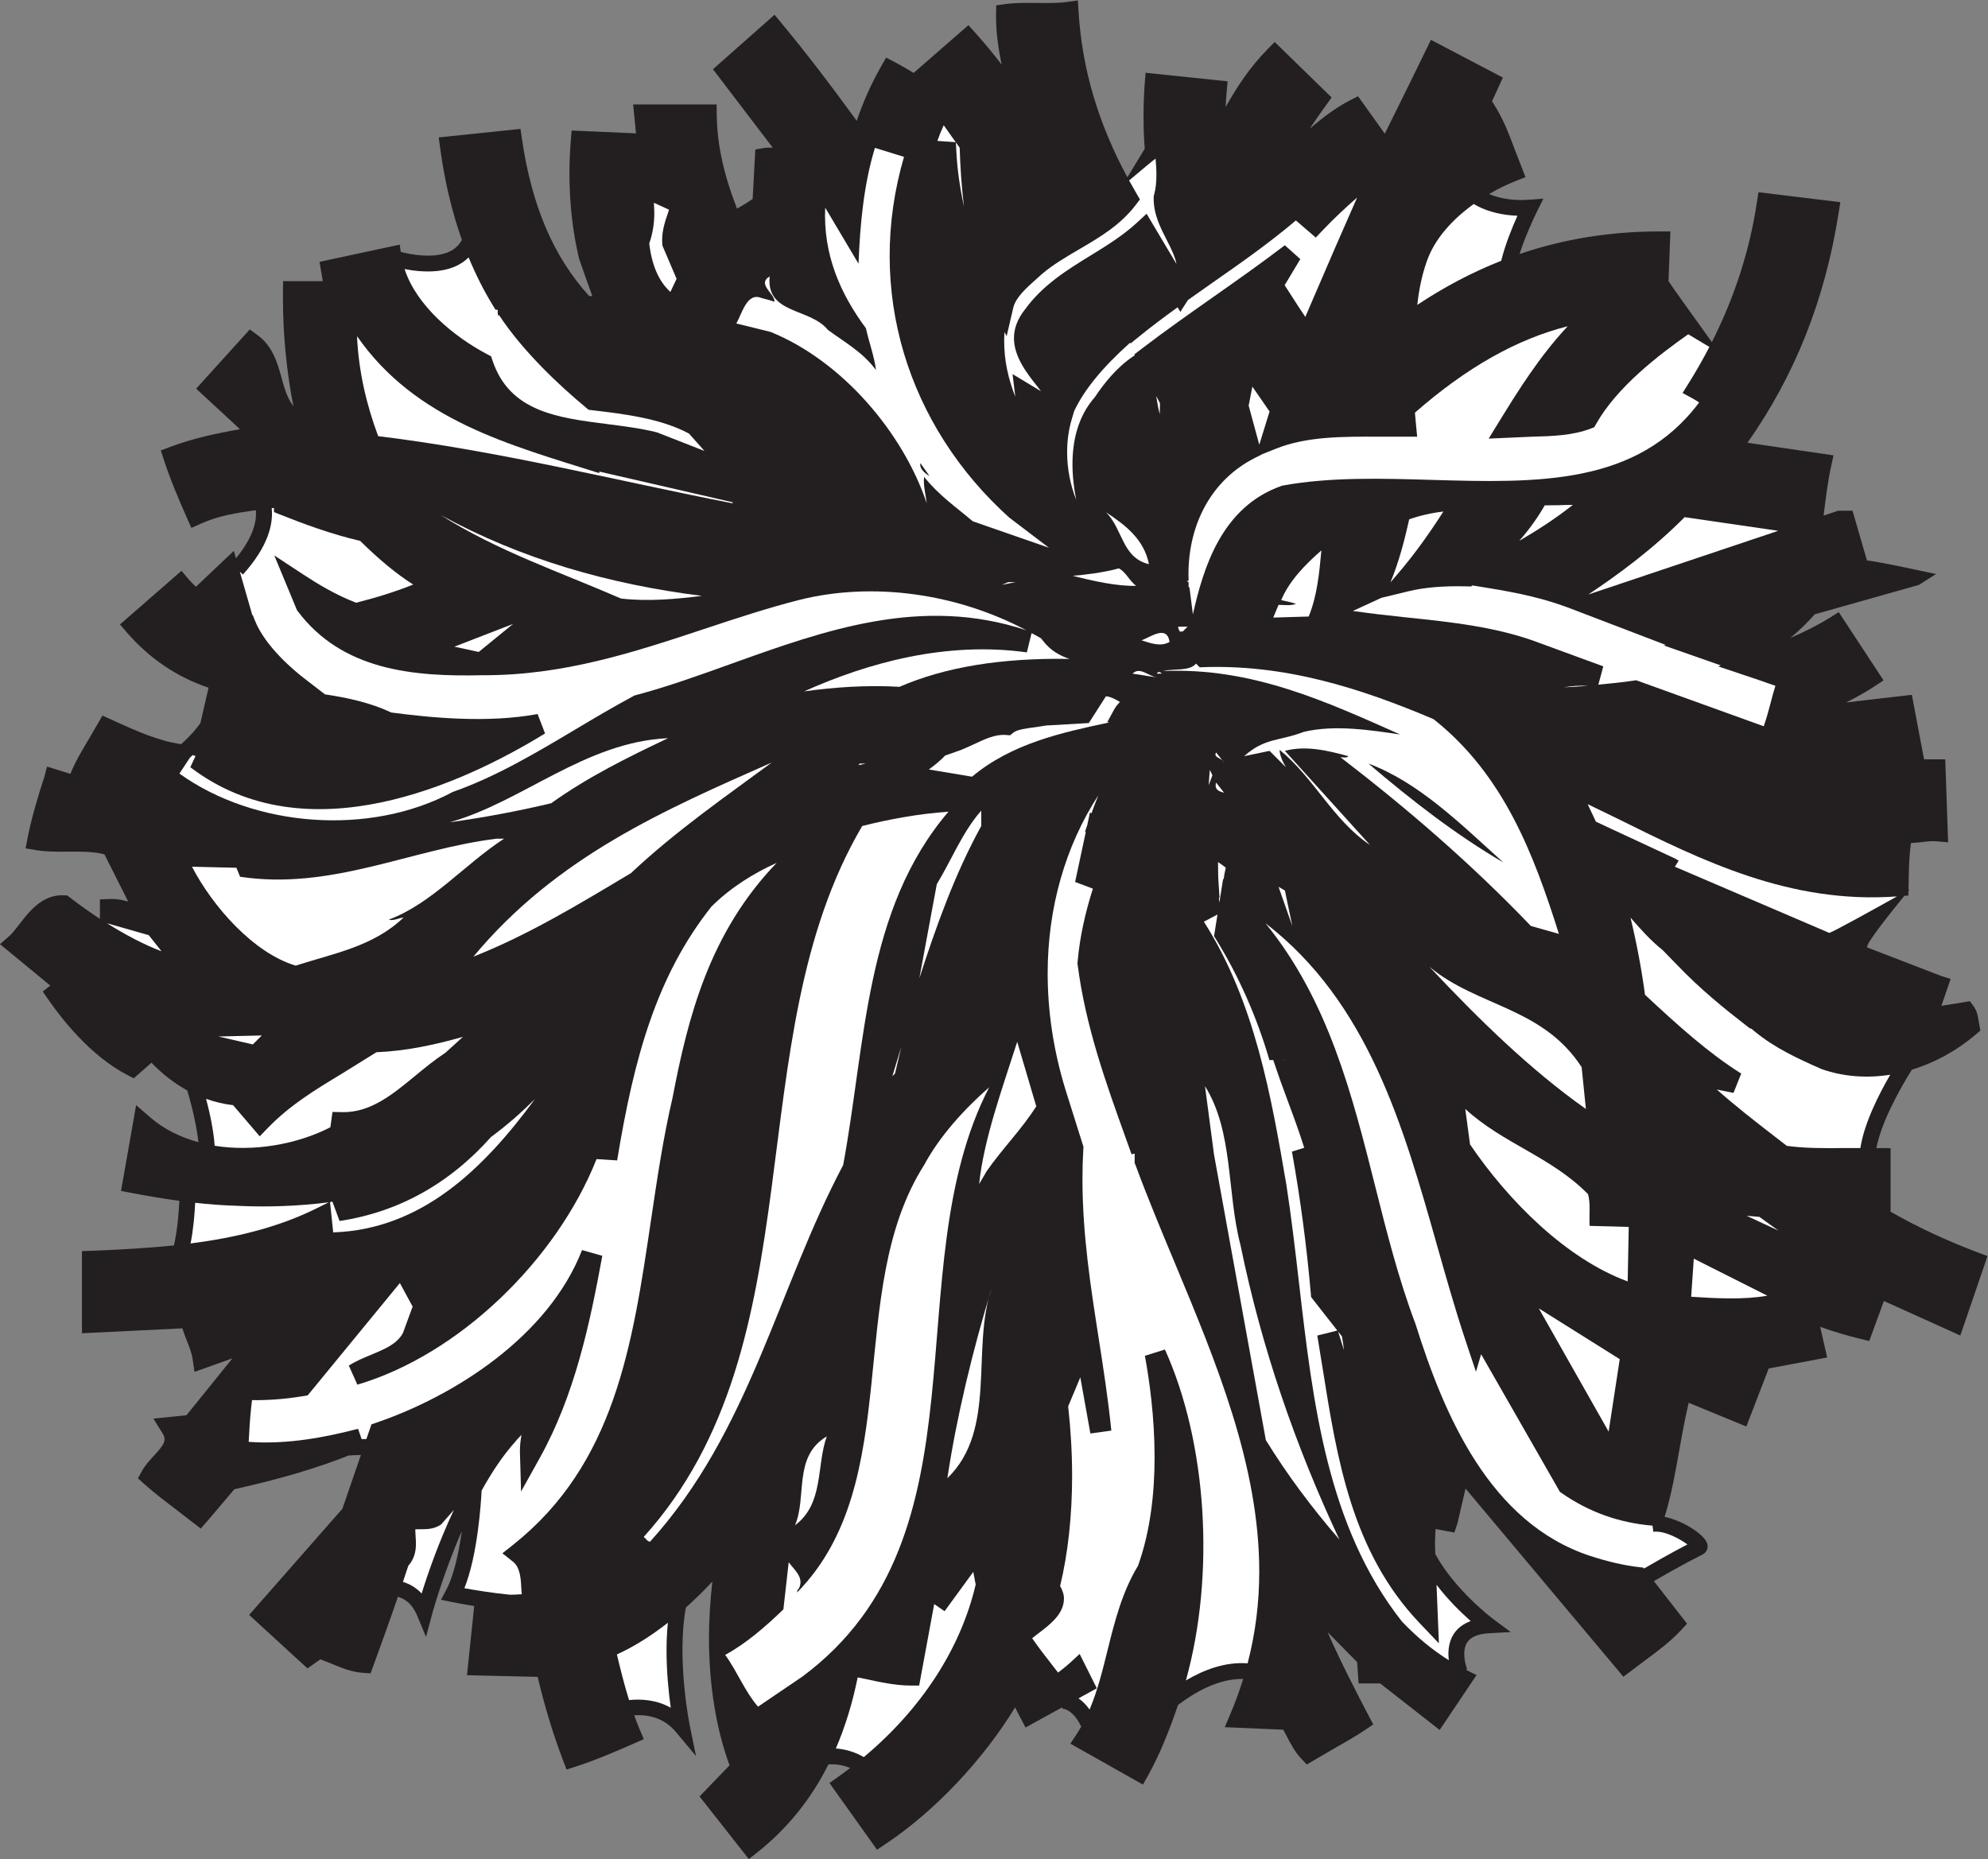<?xml version="1.0" encoding="UTF-8" standalone="no"?>
<svg
   xmlns:dc="http://purl.org/dc/elements/1.1/"
   xmlns:cc="http://creativecommons.org/ns#"
   xmlns:rdf="http://www.w3.org/1999/02/22-rdf-syntax-ns#"
   xmlns:svg="http://www.w3.org/2000/svg"
   xmlns="http://www.w3.org/2000/svg"
   viewBox="0 0 480.227 449.133"
   height="449.133"
   width="480.227"
   xml:space="preserve"
   id="svg2"
   version="1.1"><rect x="0" y="0" width="480.227" height="449.133" fill="#808080" stroke="none"/><defs
     id="defs6" /><g
     transform="matrix(1.333,0,0,-1.333,0,449.133)"
     id="g10"><g
       transform="scale(0.1)"
       id="g12"><path
         id="path14"
         style="fill:#231f20;fill-opacity:1;fill-rule:nonzero;stroke:none"
         d="m 3584.32,1099.43 c -57.99,21.86 -109.77,46.16 -158.25,73.85 0,18.07 0,115.24 0,115.24 l -25.7,0.05 c 8.56,46.29 42.83,108.17 64.32,142.13 40.84,12.41 80.51,33.85 115.68,63.73 l 8.36,7.09 -3.14,17.93 c -1.18,7.64 -2.64,17.15 -8.73,25.67 l -6.92,9.68 c 0,0 -32.07,-5.19 -51.72,-8.39 0.47,1.32 0.76,2.57 1.27,3.9 l 15.41,44.77 -17.58,5.66 c 0,0 -119.53,46.06 -133.82,51.56 -2.58,6.84 45.97,67.16 67.5,93.41 l 7.3,0.58 0.18,8.51 c 1.6,1.91 2.52,3.03 2.52,3.03 0,0 -0.92,-0.52 -2.48,-1.39 l 0.58,27.03 c 0.35,20.4 1.33,39.6 3.85,58.05 6.89,0.34 13.73,0.84 19.76,1.61 9.09,1.15 17.66,2.24 26.06,1.5 l 21.58,-1.88 -5.21,150.41 c 0,0 -31.02,0 -38.4,0 -2.31,12.18 -22.13,116.95 -22.13,116.95 l -78.46,-9.08 c -13.32,-1.72 -26.89,-3.24 -40.43,-4.77 17.72,9.09 35.22,18.67 51.6,29.47 l 16,10.54 -81.21,123.73 -15.92,-9.98 c -22.67,-14.23 -47.03,-26.14 -71.89,-36.92 15.84,13.06 30.58,27.33 44.35,42.94 9.46,2.66 188.65,53.23 188.65,53.23 l 31,19.66 c 0,0 -104.86,23.1 -125.04,24.6 -5.45,18.76 -26.17,90.18 -26.17,90.18 h -26.15 l -26.23,-8.8 0.23,1.9 c 3.75,30.51 7.31,59.34 13.34,87.22 l 4.34,20.05 c 0,0 -123.75,18.11 -155.9,22.81 85.9,122.11 140.29,258.5 165.19,416.43 l 3.09,19.61 -148.3,18.06 -2.93,-18.43 c -12.99,-86.79 -40.39,-171.64 -81.56,-253.22 -25.32,35.15 -74.91,104.2 -78.56,110.47 0.37,9.55 3.42,90.07 3.42,90.07 h -19.92 c -89.32,0 -173.36,-13.63 -253.44,-40.94 9.65,30.13 24.24,62.45 31.84,77.65 l 11.34,22.71 -25.31,-1.94 c -34.9,-2.69 -59.69,4.61 -73.16,10.3 16.5,9.66 33.01,17.63 48.32,23.67 l 17.73,6.99 -19.68,50.68 c -9.07,24.16 -18.42,49.14 -31.74,71.57 l -8.75,14.75 c 0,0 -0.8,-0.37 -0.92,-0.42 6,13.07 20.1,43.85 20.1,43.85 l -130.39,68.42 -38.25,-78.27 c 0,0 -28.94,-58.65 -45.35,-91.86 -17.03,23.85 -48.49,67.9 -48.49,67.9 l -14.71,-7.49 c -24.92,-12.68 -49.32,-31.18 -72.75,-51.22 9.59,14.41 19.53,28.73 29.88,43.03 l 9.71,13.41 -103.21,100.64 -13.4,-13.66 c -31.62,-32.27 -55.31,-68.09 -75.48,-104.39 0.44,9.69 1.09,19.19 1.87,27.88 l 1.72,18.84 -148.67,15.51 -1.51,-19.64 c -1.48,-19.26 -2.2,-39.36 -2.2,-59.35 0,-20 0.72,-39.87 2.2,-58.67 l -31.44,-51.8 c -53.01,98.12 -82.07,196.54 -88.48,299.91 l -1.27,20.58 -20.43,-2.76 c -16.33,-2.21 -34.04,-1.99 -52.79,-1.75 -19.32,0.24 -39.26,0.5 -58.42,-2.09 l -16.34,-2.21 -0.26,-16.49 c -0.02,-1.56 -0.03,-3.11 -0.03,-4.65 0,-30.54 4.6,-58.9 10.11,-86.27 -16.01,20.82 -31.92,40.06 -47.6,57.45 l -12.64,14 c 0,0 -98.42,-85.84 -99.2,-86.52 -11.46,6.91 -22.84,13.61 -33.52,19.17 l -16.39,8.52 -9.12,-16.06 c -17.83,-31.38 -32.36,-63.87 -44.11,-98.47 -50.96,70.02 -94.13,126.19 -136.34,176.98 l -12.64,15.22 -111.55,-98.74 c 0,0 76.64,-100.58 108.4,-142.27 -5.53,0.3 -11.07,0.46 -16.66,-0.53 l -15,-2.65 c 0,0 -2.93,-54.07 -4.86,-89.78 -2.2,-1.43 -13.31,-8.63 -13.31,-8.63 0,0 -7.63,-4.44 -14.99,-8.74 -24.07,61.84 -35.98,115.3 -36.71,169.79 l -0.25,18.91 h -151.28 c 0,0 4.21,-42.53 5.17,-52.29 -16.64,0.73 -116.66,5.16 -116.66,5.16 l -1.5,-18.42 c -1.61,-19.97 -2.42,-39.93 -2.42,-59.73 0,-53.31 5.82,-105.45 17.26,-153.35 l 0.23,-0.94 0.07,-0.16 13.91,-39.87 c 3.51,-9.44 6.93,-18.62 9.93,-27.54 -1.68,0 -2.85,0 -5.7,0 -64.78,71.72 -103.897,162.84 -121.741,284.73 l -2.66,18.2 -148.219,-15.47 2.668,-19.59 c 8.305,-61.08 21.605,-116.46 39.828,-167.37 l -0.973,0.52 c -20.753,-38.55 -82.851,-27.98 -110.253,-21.1 l -1.95,13.21 -145.343,-31.15 c 0,0 4.57,-26.74 5.984,-35.02 -22.27,0 -72.012,0 -72.012,0 l -0.172,-19 c -0.035,-3.52 -0.043,-7.01 -0.043,-10.5 0,-69.23 6.821,-135.12 19.036,-197.77 -0.977,1.6 -2.731,4.47 -2.731,4.47 -9.41,13.64 -13.945,30.03 -18.75,47.39 -7.473,27.01 -15.941,57.63 -43.773,77.81 l -13.926,10.09 -97.125,-107.34 60.004,-55.5 c 0,0 9.98,-9.3 19.304,-17.98 -43.597,-7.6 -86.019,-16.83 -126.242,-32.01 l -17.113,-6.45 5.645,-17.4 c 11.699,-36.06 27.121,-71.82 41.914,-105.35 l 7.804,-17.69 17.617,7.94 c 30.372,13.7 63.879,19.48 99.262,24.11 1.762,-19.45 -4.441,-48.55 -36.027,-87.07 l -3.879,13.48 -22.902,-21.69 -45.836,-43.43 c -4.672,4.35 -9.235,8.99 -13.606,14.13 l -12.57,14.79 -14.637,-12.76 -96.84,-84.45 12.496,-14.45 c 41.133,-47.54 91.137,-81.05 148.079,-100.17 l -14.711,-63.95 c -6.903,-10.12 -17.797,-22.85 -34.848,-38.36 l -0.781,0.1 c -40.629,5.81 -81.254,24.19 -117.094,40.41 l -24.84,11.23 -8.949,-15.42 -17.25,-29.62 c -12.024,-20 -24.129,-40.57 -31.852,-60.55 -0.269,0.08 -42.402,13.18 -42.402,13.18 l -4.801,-18.31 C 70.18,1930.13 57.488,1889.05 50.102,1851.11 l -3.758,-19.34 19.426,-3.24 c 18.512,-3.08 39.035,-2.86 58.886,-2.64 22.739,0.25 45.68,-0.03 64.52,-4.84 4.972,-9.88 25.156,-49.94 43.125,-85.63 -10.524,2.9 -21.321,5.12 -32.836,4.63 l -18.375,-0.76 c 0,0 0,-31.06 0,-35.3 -17.805,11.72 -35.887,24.5 -54.434,38.8 l -4.781,3.69 -6.039,0.29 c -39.023,1.81 -63.238,-29.72 -80.926,-52.73 -6.438,-8.39 -12.527,-16.31 -17.906,-21.03 L 0,1658.14 c 0,0 67.566,-55.6 91.106,-74.98 -0.852,-0.66 -13.68,-10.8 -13.68,-10.8 l 10.25,-14.8 C 112.82,1521.23 164.859,1455.2 230.758,1421.07 l 11.637,-6.01 10.73,9.49 c 0,0 15.738,13.85 21.328,18.77 20.25,-20.98 41.938,-37.62 64.86,-50.19 9.554,-31.9 17.187,-66.51 20.281,-93.85 -32.328,8.79 -62.387,23.34 -87.328,44.98 l -25.582,22.19 -27.364,-155.51 18.575,-3.54 c 25.48,-4.84 55.093,-10.11 87.14,-14.45 -1.097,-23.34 -3.879,-54.73 -9.785,-80.68 -49.434,-5.18 -99.316,-7.78 -148.332,-9.71 l -18.422,-0.7 V 953.047 c 0,0 156.344,7.598 182.039,8.848 2.434,-7.696 5.145,-15.118 7.973,-22.207 4.566,-11.465 8.879,-22.305 10.551,-33.555 l 3.418,-23.086 64.199,22.871 c 1.543,0.566 2.98,1.055 4.519,1.641 -35.8,-44.336 -76.961,-95.332 -83.207,-103.067 -9.851,-1.015 -60.05,-6.172 -60.05,-6.172 l 16.312,-26.074 c 2.59,-4.16 3.957,-7.715 3.957,-11.328 0,-7.656 -6.094,-15.586 -19.484,-30.117 -7.77,-8.418 -15.801,-17.129 -21.434,-27.344 l -7.363,-13.34 11.359,-10.195 c 18.395,-16.504 37.977,-31.328 56.918,-45.703 l 45.641,-35.215 12.109,13.789 c 0,0 41.738,49.336 48.656,57.5 82.832,18.555 148.504,37.871 207.188,61.152 6.633,0.489 13.988,0.821 22.223,0.957 C 639.527,690.273 621.871,638.965 620.504,634.98 615.668,629.473 451.477,442.539 451.477,442.539 l 105.707,-96.894 c 0,0 18.097,12.675 23.418,16.406 7.828,-3.047 17.937,-6.992 17.937,-6.992 18.645,-7.832 37.922,-15.957 58.586,-17.442 l 14.414,-1.015 4.961,13.574 c 13.934,38.164 29.344,80.781 44.547,125.137 11.937,-3.204 25.672,-11.934 34.715,-33.633 l 16.265,-39.043 10.903,40.859 c 0.324,1.211 19.406,71.602 53.945,150.918 -5.254,-37.715 -14.066,-80.332 -28.637,-107.383 l -9.16,-17.011 18.914,-3.887 c 1.512,-0.313 18.004,-3.692 41.34,-7.461 L 846.25,333.281 c 0,0 105.668,-2.5 128.09,-3.027 12.301,-51.856 27.42,-102.695 45.86,-150.977 l 6.5,-17.011 17.33,5.625 c 36.04,11.679 71.81,27.109 105.36,41.894 l 17.27,7.637 -7.35,17.383 c -3.62,8.554 -6.9,17.187 -10.04,25.84 22.53,1.445 52.84,-2.95 75.46,-30.079 l 36.55,-43.867 -11.42,55.938 c -0.32,1.562 -24.01,120.488 -6.93,213.222 17.55,15.782 33.73,31.817 47.93,47.11 -3.63,-34.16 -6.09,-68.008 -6.09,-100.84 0,-86.367 12.91,-166.113 37.32,-232.129 -11.38,-11.797 -54.38,-56.426 -54.38,-56.426 L 1357.05,0 l 15.08,11.953 c 54.57,43.281 97.36,96.27 129.24,159.805 10.36,0.527 24.47,-0.469 39.27,-6.582 -7.16,-5.469 -14.4,-10.879 -21.83,-16.133 l -15.68,-11.133 86.17,-120.879 15.46,10.293 c 89.4,59.609 176.72,152.364 234.73,247.578 4.65,-8.984 18.93,-36.425 18.93,-36.425 l 66.52,36.601 0.24,-2.5 c 0.25,0.02 18.71,0.059 34.16,-32.441 -2.66,-4.629 -5.34,-9.239 -8.3,-13.731 l -11.33,-17.168 131.5,-74.199 9.4,16.816 c 23.1,41.446 39.86,85.782 54.21,127.54 31.51,23.828 74.52,48.125 118.05,47.07 -6.39,-20.567 -13.85,-41.211 -22.62,-61.914 l -10.78,-25.449 c 0,0 89.22,-3.848 105.94,-4.571 2.72,-5.019 5.47,-10.097 5.47,-10.097 7.52,-14.571 15.29,-29.649 26.72,-41.836 l 10.45,-11.153 52.52,30.684 c 17.75,10.019 36.11,20.371 53.79,32.344 l 14.19,9.609 -7.96,15.176 c -23.77,45.332 -50.98,98.086 -74.85,152.168 26.7,-27.129 49.49,-50.254 53.6,-54.434 0.54,-7.871 2.67,-38.594 2.67,-38.594 0,0 31.41,0 39.08,0 9.34,-7.285 107.86,-84.355 107.86,-84.355 l 66.77,99.453 -19.45,9.727 2.44,0.996 c -3.32,8.203 -9.82,32.89 -0.1,48.222 6.39,10.079 19.65,15.743 39.44,16.836 l 39.7,2.207 -31.93,23.711 c -0.92,0.664 -69.04,51.856 -104.86,117.754 -0.2,7.246 -0.49,14.531 -0.49,21.719 0,7.891 0.7,15.703 1.03,23.574 0.98,-0.156 2.07,-0.429 3.03,-0.566 l 31.04,-5.821 5.86,17.52 c 0,0 7.61,33.008 14.35,62.188 41.6,-49.59 286.06,-341.055 286.06,-341.055 l 37.95,28.535 c 23.28,17.266 47.36,35.098 66.36,55.625 l 11.08,11.973 -60.1,77.109 c 13.83,8.066 54.06,31.25 88.44,48.457 7.24,3.633 10.62,11.719 8.2,19.688 -4.84,15.957 -42.97,41.308 -77.15,48.378 12.48,40.801 20.06,83.633 27.31,125.118 4.74,27.05 9.98,54.609 16.21,81.601 27.15,-11.152 104.51,-42.929 104.51,-42.929 0,0 34.41,89.101 40.6,105.136 16.68,3.125 105.88,19.903 105.88,19.903 0,0 -8.49,37.461 -12.58,55.507 25.94,-9.394 52.15,-16.718 72.21,-21.582 l 16.62,-4.023 c 0,0 18.71,50.976 26.58,72.446 28.05,-12.661 138.48,-62.524 138.48,-62.524 l 49.26,143.944 -17.38,6.56 v 0" /><path
         id="path16"
         style="fill:#231f20;fill-opacity:1;fill-rule:nonzero;stroke:none"
         d="m 1935.39,3346.75 c 7.68,-123.66 46.99,-234.86 107.38,-337.44 -43.14,-56.56 -114.08,-76.69 -167.77,-122.7 -22.05,-20.13 -50.8,-42.18 -57.52,-70.94 -44.09,87.24 -56.55,187.89 -59.43,292.38 -17.25,23.01 -31.63,46.97 -50.8,69.02 -16.3,-24.92 -25.89,-52.72 -34.52,-80.52 l 41.23,-2.88 c 5.75,-115.03 46.01,-220.48 87.23,-324.02 -5.75,-87.23 30.69,-162.97 80.53,-230.08 -4.81,36.43 -18.22,75.74 -23.01,115.04 l 65.18,-39.3 c -19.16,-64.23 -7.66,-139 24.94,-192.69 -11.51,8.63 -38.36,27.81 -59.45,36.43 5.76,-27.8 40.27,-42.18 66.15,-47.93 l 46.01,-57.52 c -12.46,4.8 -28.75,8.63 -41.23,6.71 21.1,-8.62 44.12,-21.09 69.03,-16.29 -29.71,9.58 -35.47,48.89 -47.93,75.73 -22.05,67.1 -33.56,162.01 18.22,218.57 16.29,24.93 38.34,51.76 64.24,69.02 19.16,-49.85 4.78,-114.08 55.58,-151.46 l 1.92,87.23 -41.21,78.61 c 85.31,65.19 174.47,122.71 259.78,187.89 l -34.51,-57.52 c 21.09,-31.63 40.25,-65.18 64.22,-95.86 45.08,104.49 89.16,208.98 136.13,312.52 l -2.87,1.92 c -41.21,-29.72 -81.48,-65.19 -119.82,-105.46 l -34.52,29.72 c -92.98,-81.48 -199.39,-141.88 -296.23,-220.48 l -13.41,18.21 c -5.75,-7.67 2.87,-15.34 3.84,-23.01 -45.06,-39.3 -91.07,-87.23 -115.04,-139.96 -20.13,54.64 -106.4,102.58 -54.64,167.77 51.77,70.93 136.13,94.9 200.35,154.33 l 66.15,-111.2 c 41.21,64.23 -31.64,109.29 -29.71,170.64 7.66,26.84 4.79,59.44 1.92,87.24 l -18.23,2.87 c -2.87,36.43 -2.87,77.66 0,115.04 l 110.26,-11.5 c -2.89,-31.64 -4.81,-69.02 2.87,-99.71 26.84,57.53 56.56,113.13 103.51,161.06 l 77.66,-75.73 c -32.6,-45.06 -64.22,-91.07 -82.44,-142.84 45.06,41.22 96.84,95.86 149.55,122.71 l 57.52,-80.53 c 29.71,58.48 59.43,120.79 89.16,181.18 l 96.82,-50.81 -31.64,-69.01 c 8.63,-1.93 20.13,5.75 29.72,9.58 18.21,-30.68 28.75,-67.11 43.15,-101.62 -68.09,-26.84 -147.64,-84.36 -172.56,-158.17 -13.44,-38.35 -20.14,-81.49 -20.14,-121.75 134.2,97.78 285.67,151.47 460.14,151.47 l -2.87,-75.73 44.1,-75.74 c -61.35,-43.14 -134.22,-100.66 -172.56,-168.72 -42.17,-16.3 -94.9,-11.5 -142.83,-15.34 46.01,74.77 93.94,151.46 167.75,213.77 -134.2,-15.34 -251.15,-85.31 -356.6,-179.26 l 2.87,-32.6 c -83.4,-0.95 -169.69,5.76 -241.58,-23 l 16.31,52.72 -62.33,90.11 -16.28,-83.39 21.07,-77.65 c -90.1,-46.02 -133.24,-139.97 -129.41,-239.67 -4.79,16.31 -16.29,29.72 -29.71,42.19 -3.83,-8.63 -1.92,-19.18 -1.92,-27.8 10.53,-8.63 21.1,-17.26 31.63,-25.89 v -3.83 c -10.53,3.83 -20.12,15.33 -31.63,11.5 v -4.79 c -6.71,19.17 -29.72,18.21 -44.1,27.8 -9.59,-48.89 52.74,-25.88 78.62,-42.18 l 6.7,-52.73 -9.59,-1.91 c -0.94,-5.76 1.93,-16.3 9.59,-21.09 2.87,1.91 1.91,4.79 1.91,6.7 1.93,-19.17 19.18,-2.87 27.81,-1.91 20.14,95.87 47.93,210.9 154.34,248.29 261.72,47.93 602.99,-81.49 775.54,170.63 -4.78,9.59 -17.26,17.26 -27.81,23.01 64.24,102.58 108.34,213.78 126.54,335.52 36.43,-4.79 73.83,-9.58 110.26,-13.42 -24.94,-158.17 -81.49,-301.97 -177.34,-430.42 l 6.69,-4.8 157.21,-23 c -7.65,-35.47 -11.5,-72.86 -16.29,-110.25 l -236.78,34.51 c -64.23,-66.15 -135.17,-116.95 -207.07,-162.96 -50.8,18.21 -104.49,27.8 -159.14,36.42 73.83,42.18 150.53,80.53 216.66,142.84 -33.55,8.63 -71.89,2.88 -108.32,3.83 -28.77,-54.64 -78.61,-104.49 -129.41,-146.67 -39.32,0.96 -76.7,-0.96 -112.17,-9.59 40.26,46.98 75.72,96.83 105.45,147.64 -38.34,0 -79.57,-6.71 -115.04,-21.09 -10.54,-47.94 -22.05,-95.87 -43.14,-139.96 -34.49,-17.26 -69.98,-28.76 -101.6,-50.82 129.41,-25.87 271.28,-20.12 391.11,-66.14 l 115.04,-42.18 c -65.18,11.5 -119.83,-18.21 -179.26,-26.84 l 11.5,-14.38 c 80.53,-1.92 157.21,2.87 232,14.38 l 244.45,-88.2 c 16.29,35.48 20.12,74.77 34.51,111.2 -24.92,4.8 -46.97,16.3 -71.91,23.01 51.77,20.14 107.38,40.27 156.27,70.94 l 60.39,-92.03 c -42.19,-27.8 -91.06,-48.89 -138.05,-69.01 68.07,-3.84 136.13,10.54 200.37,16.29 l 20.12,-106.41 -43.15,-8.63 h 80.55 l 3.83,-110.25 c -22.05,1.93 -41.23,-5.74 -64.24,-2.87 -6.7,-30.67 -5.74,-63.27 -6.7,-96.82 -231.99,-18.22 -412.22,100.66 -602.99,188.85 l 41.21,-87.23 152.45,-70.94 c -4.81,3.83 -28.77,0.96 -39.32,1.91 l 322.11,-138.04 44.1,9.59 11.5,-30.68 141.88,-54.65 c -5.76,-20.12 -15.33,-39.3 -20.14,-60.39 l 70.94,11.52 c 4.79,-6.71 4.79,-16.3 6.72,-24.94 -69.98,-59.43 -168.73,-91.07 -259.81,-59.43 -39.29,17.27 -79.55,35.47 -115.02,64.22 52.72,-8.62 128.44,-9.59 188.85,-2.87 l -78.61,30.68 -126.54,-16.31 c -42.19,32.6 -84.36,67.11 -123.68,108.34 8.64,0 18.23,-1.91 24.95,1.92 -68.09,15.33 -107.39,92.02 -161.06,138.04 20.14,-67.11 36.43,-141.87 46.02,-216.66 58.47,-54.65 117.91,-109.27 182.13,-149.55 l -94.91,19.18 c 51.78,-55.6 118.89,-104.49 180.22,-152.42 55.62,-8.63 117.93,-2.87 176.4,-4.8 v -107.37 c 55.59,-32.58 112.15,-58.47 170.63,-80.51 l -36.43,-106.422 -138.04,62.302 -27.8,-75.72 c -31.62,7.676 -70.93,19.18 -103.53,34.512 l 16.29,-71.895 -96.82,-18.222 -37.38,-96.817 -107.37,44.102 c -20.13,-75.742 -25.87,-156.27 -48.9,-230.078 -57.5,4.804 -109.28,23.008 -156.25,55.605 l -162.97,284.707 -4.79,-16.289 c -94.92,284.725 -133.26,633.655 -437.14,810.045 -0.96,14.38 0.95,32.59 6.72,46.01 -14.4,15.34 -35.47,24.93 -52.74,37.39 -3.83,-20.13 -1.91,-42.18 -1.91,-62.31 -1.92,0.96 -2.87,2.87 -4.79,1.92 6.7,-17.26 3.83,-48.89 11.49,-70.94 -43.13,57.52 -103.52,108.33 -161.04,142.84 l 24.92,61.35 c -15.33,-10.55 -27.79,-35.47 -39.29,-54.65 l -29.73,13.43 c 21.09,61.35 46.97,120.79 85.31,175.43 17.27,5.75 38.34,5.75 57.52,8.63 l -96.82,18.2 c 5.75,10.55 18.23,17.26 23.01,27.81 -19.16,9.59 -41.23,29.71 -66.15,23.01 l -30.66,-47.93 -47.95,-2.89 c 9.59,11.51 16.31,23.02 27.81,32.6 -20.14,6.71 -31.64,-24.92 -41.21,-32.6 -25.9,-5.74 -60.41,-4.79 -76.7,-18.2 -35.47,2.87 -66.15,-21.09 -98.74,-31.64 -2.88,-3.83 4.79,7.67 9.59,11.5 -51.77,-16.29 -103.54,-43.13 -152.43,-71.9 h 27.81 l 94.9,55.61 c -14.38,-21.09 -46.97,-34.52 -65.19,-57.52 l 126.54,-21.09 c 74.77,67.1 176.39,84.36 264.59,103.53 l 39.3,4.79 C 1880.76,1887.7 1841.45,1620.25 1912.38,1389.22 l 31.64,-100.67 c -10.54,-183.1 33.56,-342.222 50.82,-513.823 l -29.72,165.839 -48.89,-116.953 c 12.46,-109.277 10.53,-230.078 -15.33,-331.679 30.66,-38.36 -35.49,-64.239 -55.61,-89.161 20.12,-31.64 46.02,-61.347 69.01,-92.031 12.46,9.59 24.94,19.18 36.44,29.727 l 11.51,-23.008 -95.88,-52.734 -25.88,49.843 C 1786.81,214.883 1694.78,110.391 1594.13,43.281 l -64.23,90.117 c 128.46,91.075 225.28,219.532 257.87,363.321 l -13.42,70.937 -67.1,-92.031 -27.81,19.18 -29.71,-161.055 c -34.52,0 -73.82,11.504 -110.25,18.203 -22.05,-124.609 -72.85,-240.605 -179.26,-324.961 l -67.11,85.313 50.81,52.715 c -46.98,116.972 -47.94,270.351 -25.88,398.808 -56.56,-70.937 -137.09,-148.594 -222.41,-182.148 12.47,-52.715 24.93,-104.492 46.02,-154.336 -32.6,-14.375 -68.06,-29.727 -103.54,-41.231 -20.13,52.735 -36.42,107.383 -48.891,162.969 l -121.742,2.871 11.503,110.254 c 30.676,-3.828 56.555,-3.828 87.235,0 -4.793,29.727 2.883,69.981 -24.926,92.031 254.041,201.309 229.121,534.922 296.221,821.562 30.67,160.08 71.9,310.59 198.44,432.34 31.63,23.97 65.19,45.06 100.66,59.43 -92.98,-21.09 -188.85,-55.6 -261.71,-128.46 -108.33,-136.12 -147.63,-300.05 -175.44,-469.73 -0.95,27.81 -5.74,53.69 -13.41,78.61 -46.97,-204.18 -241.577,-410.295 -443.855,-469.728 35.465,22.051 85.321,27.793 105.45,67.109 l 21.089,57.519 -37.386,69.02 h -8.621 L 547.289,858.125 c -34.512,-5.762 -69.98,-8.633 -107.367,-6.699 -6.715,-36.426 -6.715,-75.742 -9.586,-113.125 75.734,-9.59 153.379,4.785 223.359,23.008 C 577.008,727.754 496.48,705.703 414.039,687.48 l -52.726,-62.304 c -28.758,23.008 -59.434,44.101 -87.231,69.023 15.332,27.793 60.391,49.844 36.426,88.203 l 37.383,3.828 128.457,159.141 c -35.465,-7.676 -71.895,-24.922 -108.325,-36.426 -3.835,25.879 -18.214,46.953 -23.003,72.852 l -177.348,-8.633 v 110.256 c 146.664,5.74 290.465,17.24 414.125,78.59 l 4.801,-46.01 c 302.929,-3.83 438.092,333.61 591.472,533 -97.78,-102.57 -177.35,-235.82 -301.004,-325.93 -72.863,-82.44 -162.972,-132.31 -264.589,-147.64 l 89.156,55.61 c -82.445,-23.01 -176.395,-32.6 -273.219,-27.8 -64.226,1.92 -126.535,11.51 -186.93,23.01 l 18.219,103.54 c 93.942,-81.51 254.988,-72.88 356.606,-16.31 l 2.879,21.09 c 82.445,-1.91 135.167,69.98 200.359,112.17 l 93.945,85.31 c -86.281,-24.92 -177.355,-57.52 -276.09,-50.8 l -9.586,-8.63 h 34.512 C 598.098,1430.43 529.07,1397.85 471.555,1338.4 l -39.297,46.01 c -62.317,4.81 -114.082,36.43 -156.262,85.34 -12.461,-10.55 -24.926,-20.14 -36.43,-31.64 -53.683,27.79 -101.617,80.52 -136.128,130.37 l 18.218,14.37 -92.031,75.74 c 23.012,20.14 44.098,70.94 85.316,69.02 67.11,-51.77 142.84,-97.77 225.286,-116.95 l 2.875,1.92 -62.317,78.6 -80.519,23.02 v 6.7 c 23,0.96 46.007,-11.5 69.019,-16.29 l -67.105,133.25 c -39.305,13.41 -92.985,2.87 -133.25,9.58 6.711,34.51 18.215,72.86 29.715,108.33 23.012,-5.75 46.02,-18.22 69.028,-16.3 l -24.93,13.42 c 9.586,29.72 33.559,63.27 50.809,94.91 38.344,-17.25 84.363,-39.31 131.336,-46.02 L 299,1962.48 c 141.883,-112.16 369.074,-131.34 529.176,-46.02 116.953,41.23 219.524,116 328.814,174.47 227.19,60.4 455.35,204.2 706.51,115.04 -185.02,25.89 -372.91,-39.3 -529.17,-131.34 92.99,20.14 195.57,37.4 299.1,30.68 110.24,48.89 244.44,56.57 372.92,47.94 22.05,11.5 45.99,23 67.09,34.51 -17.25,1.91 -45.04,7.67 -50.8,-13.42 -38.36,17.25 -88.21,6.71 -117.91,46.01 23.96,-5.75 53.69,5.76 76.68,20.13 -30.67,3.84 -60.39,-5.75 -90.1,-8.62 -127.51,74.77 -292.39,107.36 -446.74,69.02 -188.84,-47.93 -360.44,-137.09 -570.386,-136.13 -122.704,-2.87 -243.496,7.67 -319.223,108.33 l -16.301,39.3 c 33.551,-22.05 68.063,-42.18 105.449,-55.6 50.813,12.46 100.657,28.76 147.641,50.81 -46.984,23.01 -90.117,59.43 -129.422,98.74 -50.808,11.5 -98.742,28.76 -146.676,47.93 v 16.3 c -54.636,-7.67 -110.242,-10.55 -159.132,-32.6 -14.379,32.6 -29.711,68.07 -41.223,103.54 50.808,19.17 106.414,28.75 161.051,37.38 -25.883,25.89 -63.266,57.52 -93.946,87.24 l 72.856,80.52 c 38.351,-27.8 31.637,-82.44 57.519,-119.83 19.176,-30.67 35.469,-62.31 62.317,-89.15 -29.723,92.03 -44.102,195.56 -43.141,302.93 h 75.735 l -6.715,39.3 107.367,23.02 c 12.465,-84.37 92.988,-154.34 165.844,-192.69 46.019,-138.05 199.406,-115.04 310.606,-142.84 l 159.13,-62.31 -83.4,93.95 c -53.68,29.71 -120.79,38.34 -185.97,46.01 -56.57,46.97 -115.042,104.49 -154.347,163.92 -1.922,5.76 5.754,20.14 -6.711,18.22 h -4.797 c -50.804,83.4 -78.601,177.35 -92.031,276.09 l 110.246,11.5 c 17.262,-117.91 55.606,-227.2 145.72,-315.39 3.83,3.83 0.96,9.58 1.92,14.38 8.62,-0.96 18.21,1.92 24.91,-2.87 -6.7,30.67 -22.04,63.26 -31.63,94.9 -15.34,64.23 -20.13,136.13 -14.38,207.06 l 108.33,-4.79 c -8.63,-63.27 18.22,-122.7 -4.79,-179.26 4.79,-46.02 21.08,-93.95 65.19,-117.91 l 24.92,52.72 -27.8,65.19 c -1.92,25.88 10.54,46.97 16.29,70.93 l -46.01,21.1 c -15.34,43.13 -15.34,92.99 -21.09,139.96 h 111.2 c 0.96,-71.9 20.13,-136.13 46.02,-197.48 l 34.51,20.13 c 6.71,-8.63 10.54,-17.26 20.13,-24.92 l 6.7,123.66 c 16.31,2.88 37.4,-4.8 53.69,-1.92 l -122.7,161.05 83.4,73.82 c 56.56,-68.07 109.29,-139 158.17,-207.07 12.46,46.02 29.72,89.15 53.69,131.33 23.97,-12.45 51.76,-30.67 77.65,-46.01 0,10.54 -13.42,21.09 -20.13,31.63 l 82.44,71.91 c 35.47,-39.31 68.07,-83.41 96.82,-126.54 -6.72,55.6 -26.84,110.24 -25.88,172.55 35.47,4.79 75.72,-0.96 111.19,3.83 v 0" /><path
         id="path18"
         style="fill:#ffffff;fill-opacity:1;fill-rule:nonzero;stroke:none"
         d="m 1638.22,3085.05 c -70.93,-242.55 6.72,-487.96 190.76,-653.8 l 71.92,-54.64 -138.05,47.93 c -31.64,26.85 -61.36,46.98 -88.2,80.53 -1.92,-14.38 2.88,-32.6 4.79,-47.93 -43.14,128.46 -153.38,257.88 -282.8,310.59 l -62.31,15.35 c 10.55,18.21 19.18,57.51 46.02,46.01 7.67,-1.92 15.34,-3.84 23.01,-6.71 1.91,14.37 -32.6,31.64 -8.63,46.01 -6.71,-69.02 72.85,-56.55 105.45,-96.82 29.72,-22.05 63.27,-40.27 87.24,-72.86 -2.88,23.97 -12.47,49.86 -18.22,75.74 -46.97,63.26 -77.65,134.2 -73.81,218.56 l 60.39,-101.61 c 2.88,72.86 9.58,143.8 29.72,209.94 l 52.72,-16.29 v 0" /><path
         id="path20"
         style="fill:#ffffff;fill-opacity:1;fill-rule:nonzero;stroke:none"
         d="m 1086.05,2511.78 v 2.87 l 241.58,-55.6 v -1.91 c -207.07,40.26 -421.806,94.9 -642.294,121.74 -21.094,56.56 -35.473,116.96 -38.348,181.18 106.414,-153.38 278.969,-197.47 439.062,-248.28 v 0" /><path
         id="path22"
         style="fill:#231f20;fill-opacity:1;fill-rule:nonzero;stroke:none"
         d="m 1684.23,2506.98 c -0.95,0 -19.17,10.55 -16.29,23.01 l 16.29,-23.01 v 0" /><path
         id="path24"
         style="fill:#ffffff;fill-opacity:1;fill-rule:nonzero;stroke:none"
         d="m 2082.07,2346.89 c -48.89,11.51 -46.97,63.27 -77.64,93.95 36.41,-23.97 69.01,-49.85 77.64,-93.95 v 0" /><path
         id="path26"
         style="fill:#ffffff;fill-opacity:1;fill-rule:nonzero;stroke:none"
         d="m 1272.02,2289.38 c -46.97,-5.76 -97.78,-10.55 -146.67,-4.79 -110.24,47.93 -224.319,86.27 -326.897,151.45 144.754,-79.56 304.847,-125.58 473.567,-146.66 v 0" /><path
         id="path28"
         style="fill:#231f20;fill-opacity:1;fill-rule:nonzero;stroke:none"
         d="m 3368.57,2335.39 103.52,-7.67 -193.63,-54.64 c -39.32,-46.02 -84.38,-76.69 -133.26,-98.74 l -57.52,20.13 c 58.47,11.5 115.99,27.8 162.96,67.1 -63.26,-15.33 -129.41,-34.51 -192.67,-55.6 l -175.43,67.11 451.52,151.46 h 8.62 l 25.89,-89.15 v 0" /><path
         id="path30"
         style="fill:#ffffff;fill-opacity:1;fill-rule:nonzero;stroke:none"
         d="m 2371.58,2251.98 -64.24,-1.91 9.59,23.01 c 10.55,0 23.01,-1.92 31.64,1.92 -8.63,2.87 -18.22,4.79 -26.83,6.7 14.37,34.51 43.12,64.23 72.85,90.11 -3.85,-41.21 -7.68,-82.43 -23.01,-119.83 v 0" /><path
         id="path32"
         style="fill:#ffffff;fill-opacity:1;fill-rule:nonzero;stroke:none"
         d="m 2059.06,2307.59 c -34.51,-0.96 -77.65,8.62 -115.04,18.21 15.34,0.96 56.57,5.76 83.4,13.42 12.48,-5.75 20.14,-23.96 31.64,-31.63 v 0" /><path
         id="path34"
         style="fill:#231f20;fill-opacity:1;fill-rule:nonzero;stroke:none"
         d="m 439.922,2245.28 c -22.047,16.29 -43.141,34.51 -62.309,55.6 l 36.426,34.51 25.883,-90.11 v 0" /><path
         id="path36"
         style="fill:#ffffff;fill-opacity:1;fill-rule:nonzero;stroke:none"
         d="m 1815.57,2309.51 11.5,4.79 h 13.42 l -24.92,-4.79 v 0" /><path
         id="path38"
         style="fill:#231f20;fill-opacity:1;fill-rule:nonzero;stroke:none"
         d="m 443.754,2238.57 c 17.262,-44.1 61.359,-87.24 94.906,-113.12 -117.906,-11.51 -220.484,24.93 -294.301,110.25 l 82.45,71.89 c 32.589,-38.35 73.804,-56.56 116.945,-69.02 v 0" /><path
         id="path40"
         style="fill:#ffffff;fill-opacity:1;fill-rule:nonzero;stroke:none"
         d="m 823.379,2197.35 106.41,41.22 -62.312,-50.81 -44.098,9.59 v 0" /><path
         id="path42"
         style="fill:#ffffff;fill-opacity:1;fill-rule:nonzero;stroke:none"
         d="m 2119.45,2205.97 c -16.29,-9.58 -35.47,-1.92 -50.8,2.88 16.29,5.75 46.02,28.75 50.8,-2.88 v 0" /><path
         id="path44"
         style="fill:#ffffff;fill-opacity:1;fill-rule:nonzero;stroke:none"
         d="m 2174.1,2159.96 c 154.34,6.71 292.38,-38.35 423.71,-93.95 127.5,-100.65 182.15,-246.37 227.21,-389.21 l -50.82,14.38 c -109.28,114.09 -225.27,213.78 -345.1,305.81 4.79,0 11.51,-1.92 14.38,1.92 -35.47,9.58 -76.7,20.13 -115.04,9.58 l 154.33,-170.63 c -68.04,46.01 -100.64,120.78 -163.92,172.55 0,-9.59 5.76,-22.05 11.5,-31.64 l -29.71,29.72 -46.01,-9.58 c 37.38,33.55 63.26,26.84 108.32,44.09 56.56,13.43 121.76,2.88 174.47,-4.79 -134.2,59.44 -267.46,121.75 -429.47,115.04 19.18,4.79 47.93,-0.96 59.43,13.42 l 6.72,-6.71 v 0" /><path
         id="path46"
         style="fill:#ffffff;fill-opacity:1;fill-rule:nonzero;stroke:none"
         d="m 2096.45,2141.74 c -15.34,1.92 -29.71,4.8 -44.11,6.72 13.42,13.42 28.77,-4.8 44.11,-6.72 v 0" /><path
         id="path48"
         style="fill:#ffffff;fill-opacity:1;fill-rule:nonzero;stroke:none"
         d="m 2105.08,2148.46 h -8.63 c 0.97,3.83 6.71,3.83 8.63,0 v 0" /><path
         id="path50"
         style="fill:#ffffff;fill-opacity:1;fill-rule:nonzero;stroke:none"
         d="m 1838.57,2148.46 -21.09,-6.72 21.09,6.72 v 0" /><path
         id="path52"
         style="fill:#231f20;fill-opacity:1;fill-rule:nonzero;stroke:none"
         d="m 704.512,2059.3 c 86.273,-11.5 185.972,-19.17 273.207,-2.87 C 809,1952.89 546.332,1849.36 356.52,1994.11 c 47.933,-10.54 103.535,-15.34 154.339,-6.71 l -138.043,27.8 24.926,108.33 c 97.781,-31.64 214.735,-19.17 306.77,-64.23 v 0" /><path
         id="path54"
         style="fill:#ffffff;fill-opacity:1;fill-rule:nonzero;stroke:none"
         d="m 1210.67,2031.5 c -72.86,-34.51 -144.76,-69.98 -211.865,-117.91 -60.387,-14.38 -121.739,-25.89 -184.055,-34.51 131.328,36.42 245.42,145.71 395.92,152.42 v 0" /><path
         id="path56"
         style="fill:#ffffff;fill-opacity:1;fill-rule:nonzero;stroke:none"
         d="m 2218.2,1987.4 c -3.84,8.63 -20.13,8.63 -14.37,18.22 l 14.37,-18.22 v 0" /><path
         id="path58"
         style="fill:#ffffff;fill-opacity:1;fill-rule:nonzero;stroke:none"
         d="m 1143.56,1787.05 c -92.99,-55.6 -185.97,-112.17 -285.669,-151.46 151.469,182.14 347.989,266.49 540.669,351.81 -80.52,-59.43 -173.51,-123.67 -255,-200.35 v 0" /><path
         id="path60"
         style="fill:#ffffff;fill-opacity:1;fill-rule:nonzero;stroke:none"
         d="m 1555.78,1982.61 1.92,2.87 h 11.5 l -13.42,-2.87 v 0" /><path
         id="path62"
         style="fill:#231f20;fill-opacity:1;fill-rule:nonzero;stroke:none"
         d="m 2724.36,1806.21 c -85.32,49.86 -165.84,112.17 -244.46,179.27 92.03,-34.51 166.82,-109.28 244.46,-179.27 v 0" /><path
         id="path64"
         style="fill:#ffffff;fill-opacity:1;fill-rule:nonzero;stroke:none"
         d="m 2190.39,1946.18 1.91,27.8 4.81,-9.59 -6.72,-18.21 v 0" /><path
         id="path66"
         style="fill:#ffffff;fill-opacity:1;fill-rule:nonzero;stroke:none"
         d="m 2218.2,1932.76 c -8.63,1.92 -18.22,5.75 -14.37,18.21 l 14.37,-18.21 v 0" /><path
         id="path68"
         style="fill:#ffffff;fill-opacity:1;fill-rule:nonzero;stroke:none"
         d="m 1778.19,1872.37 c -47.94,-87.24 -81.49,-181.19 -112.17,-276.08 l 31.64,170.63 c 26.84,44.09 46.01,93.94 80.53,133.25 v -27.8" /><path
         id="path70"
         style="fill:#ffffff;fill-opacity:1;fill-rule:nonzero;stroke:none"
         d="M 1718.75,1898.25 C 1567.29,1720.9 1569.2,1480.29 1527.98,1257.87 1408.15,1031.64 1359.26,775.684 1178.07,575.332 c -4.79,0 -7.66,5.742 -11.5,8.613 318.27,352.793 166.81,899.215 395.92,1288.425 49.85,12.46 101.62,22.04 156.26,25.88 v 0" /><path
         id="path72"
         style="fill:#231f20;fill-opacity:1;fill-rule:nonzero;stroke:none"
         d="m 1967.03,1766.92 21.1,98.74 24.92,-16.3 -46.02,-82.44 v 0" /><path
         id="path74"
         style="fill:#ffffff;fill-opacity:1;fill-rule:nonzero;stroke:none"
         d="m 913.492,1849.36 c -70.937,-46.02 -131.336,-117.91 -208.98,-146.67 7.66,-2.88 18.215,2.87 26.836,3.83 -54.637,-52.73 -127.496,-65.19 -195.563,-87.24 -76.687,23.02 -150.508,107.37 -187.894,179.27 l 80.523,-1.92 6.719,-16.29 c 165.84,-24.93 308.68,49.85 464.933,69.02 h 13.426 v 0" /><path
         id="path76"
         style="fill:#231f20;fill-opacity:1;fill-rule:nonzero;stroke:none"
         d="m 2312.15,1219.53 c 43.12,-278.964 37.38,-578.065 213.77,-801.425 37.38,-39.296 77.65,-69.96 121.74,-92.011 l -43.13,-64.239 -96.82,75.723 h -27.81 l -1.91,27.813 -124.63,126.543 c 26.85,-81.485 69.02,-162.969 110.25,-241.582 -29.72,-20.137 -61.34,-35.469 -92.03,-54.649 -14.37,15.352 -23.01,38.34 -34.51,57.52 l -89.16,3.847 c 151.47,357.559 -57.52,695.957 -172.56,1008.48 -0.96,17.26 1.92,36.42 -1.91,52.73 -1.92,-11.5 -6.7,-22.05 -4.79,-34.51 -39.31,110.23 -81.48,219.53 -96.81,340.31 6.7,76.69 30.66,145.71 57.5,213.78 201.32,-155.31 243.49,-389.21 282.81,-618.33 v 0" /><path
         id="path78"
         style="fill:#ffffff;fill-opacity:1;fill-rule:nonzero;stroke:none"
         d="m 2341.88,1691.18 -24.95,70.95 11.51,-6.72 13.44,-64.23 v 0" /><path
         id="path80"
         style="fill:#231f20;fill-opacity:1;fill-rule:nonzero;stroke:none"
         d="m 2547.01,963.574 c 52.72,-167.754 139.01,-370.039 328.81,-432.344 29.73,-9.589 59.43,-17.246 92.03,-21.093 l 64.24,-82.442 c -23.96,-25.879 -57.52,-47.929 -87.25,-70.937 l -299.1,356.621 -23.01,-99.707 c -13.41,3.828 -27.79,2.871 -39.29,9.59 -5.74,-60.391 1.91,-120.801 2.87,-182.149 -133.24,139.961 -149.55,328.828 -180.22,510.957 17.25,-51.757 29.73,-104.492 53.7,-154.336 0,50.801 0,107.364 -9.59,157.207 l -55.61,70.959 c -7.68,88.18 -19.18,174.45 -34.51,259.78 11.5,-25.88 25.88,-51.77 42.19,-75.74 -13.44,88.2 -53.7,170.65 -80.53,255 -4.81,-1.91 -1.94,-7.65 -2.89,-11.5 -23.01,78.61 -55.59,153.38 -98.73,223.36 l 9.59,60.4 c 215.68,-209.93 218.55,-512.88 317.3,-773.626 v 0" /><path
         id="path82"
         style="fill:#ffffff;fill-opacity:1;fill-rule:nonzero;stroke:none"
         d="m 1187.66,1663.38 -9.59,-11.5 9.59,11.5 v 0" /><path
         id="path84"
         style="fill:#ffffff;fill-opacity:1;fill-rule:nonzero;stroke:none"
         d="m 2866.23,1435.23 7.68,-75.74 c -100.65,70.94 -194.61,162.97 -283.75,257.87 87.22,-72.85 205.13,-72.85 276.07,-182.13 v 0" /><path
         id="path86"
         style="fill:#ffffff;fill-opacity:1;fill-rule:nonzero;stroke:none"
         d="m 395.824,1490.84 78.614,1.89 -16.301,-16.28 -62.313,14.39 v 0" /><path
         id="path88"
         style="fill:#ffffff;fill-opacity:1;fill-rule:nonzero;stroke:none"
         d="m 1877.87,1364.3 c -25.88,-41.23 -62.3,-77.66 -90.1,-117.91 l -13.42,-23.03 c 8.63,82.44 42.17,173.52 69.01,257.89 l 34.51,-116.95 v 0" /><path
         id="path90"
         style="fill:#ffffff;fill-opacity:1;fill-rule:nonzero;stroke:none"
         d="m 1617.13,1418.95 16.3,53.67 -11.5,-48.89 -4.8,-4.78 v 0" /><path
         id="path92"
         style="fill:#ffffff;fill-opacity:1;fill-rule:nonzero;stroke:none"
         d="m 2247.91,1113.13 c 38.34,-186.939 99.71,-364.282 179.28,-533.97 -49.87,57.52 -94.9,117.91 -133.26,180.215 l -93.95,517.675 -16.29,123.67 c 51.76,-82.44 39.3,-192.69 64.22,-287.59 v 0" /><path
         id="path94"
         style="fill:#ffffff;fill-opacity:1;fill-rule:nonzero;stroke:none"
         d="m 1454.16,330.879 -80.52,-54.649 c -23.97,27.793 -37.39,63.262 -59.44,93.946 37.39,20.137 73.82,51.777 105.45,82.441 l 9.59,85.332 c 10.55,-14.394 28.76,-27.812 18.22,-47.949 -2.89,-1.914 -2.89,-4.785 -2.89,-6.699 197.48,201.308 84.37,545.469 230.08,774.569 27.81,51.78 71.9,100.67 117.91,140.94 -171.59,-331.7 5.76,-811.974 -338.4,-1067.931 v 0" /><path
         id="path96"
         style="fill:#ffffff;fill-opacity:1;fill-rule:nonzero;stroke:none"
         d="m 2877.73,1205.16 c 4.81,-15.34 1.92,-38.36 2.88,-57.52 l 70.95,-1.92 -1.93,-98.75 c -112.15,41.23 -216.64,146.68 -285.67,248.3 l -8.63,64.22 c 69.03,-63.26 155.3,-86.27 222.4,-154.33 v 0" /><path
         id="path98"
         style="fill:#ffffff;fill-opacity:1;fill-rule:nonzero;stroke:none"
         d="m 3222.85,1139 -57.52,26.86 23.01,-1.93 34.51,-24.93 v 0" /><path
         id="path100"
         style="fill:#231f20;fill-opacity:1;fill-rule:nonzero;stroke:none"
         d="m 961.422,736.387 c -0.957,33.554 11.504,62.304 16.297,93.945 -63.27,-63.281 -129.414,-139.004 -190.766,-208.984 -15.344,-9.59 -41.226,1.914 -52.73,-11.504 -3.836,-26.836 8.632,-50.801 -11.496,-69.024 -20.137,-62.324 -42.184,-123.672 -64.235,-184.062 -26.844,1.914 -53.683,18.222 -80.527,26.855 l -19.172,-13.437 -80.527,73.828 159.136,181.172 50.813,147.637 C 839.68,824.57 1010.31,936.738 1072.63,1096.84 1049.62,971.25 1022.78,846.621 961.422,736.387 v 0" /><path
         id="path102"
         style="fill:#ffffff;fill-opacity:1;fill-rule:nonzero;stroke:none"
         d="m 3202.71,1021.09 c -43.12,-7.67 -93.94,-4.78 -138.04,-1.91 l 4.8,69.02 133.24,-67.11 v 0" /><path
         id="path104"
         style="fill:#ffffff;fill-opacity:1;fill-rule:nonzero;stroke:none"
         d="m 1716.83,690.371 c 16.3,109.277 46.02,232.949 80.53,345.119 -38.34,-110.256 10.55,-256.935 -80.53,-345.119 v 0" /><path
         id="path106"
         style="fill:#ffffff;fill-opacity:1;fill-rule:nonzero;stroke:none"
         d="m 2915.14,774.727 -126.55,223.359 146.66,-92.031 -20.11,-131.328 v 0" /><path
         id="path108"
         style="fill:#231f20;fill-opacity:1;fill-rule:nonzero;stroke:none"
         d="m 2128.09,319.375 c -18.21,-54.648 -36.43,-108.32 -64.22,-158.184 l -96.84,54.649 c 61.37,92.988 54.65,214.726 113.13,308.672 42.16,116.953 36.42,266.523 13.41,391.133 77.66,-171.602 89.16,-410.293 34.52,-596.27 v 0" /><path
         id="path110"
         style="fill:#ffffff;fill-opacity:1;fill-rule:nonzero;stroke:none"
         d="m 1440.74,605.039 c 22.05,51.777 -3.84,124.629 57.52,161.055 -19.17,-53.672 -4.79,-121.739 -57.52,-161.055 v 0" /><path
         id="path112"
         style="fill:#ffffff;fill-opacity:1;fill-rule:nonzero;stroke:none"
         d="m 3437.6,1744.71 c -39.55,-22.13 -116.1,-64.64 -122.72,-66.08 -9.61,4.12 -223.1,95.61 -279.68,119.86 3.14,5.07 6.95,11.2 6.95,11.2 -1.23,0.97 -2.87,1.21 -4.2,1.91 0,0.02 0.31,0.49 0.31,0.49 0,0 -134.61,62.65 -146.15,68.02 -2.01,4.25 -7.64,16.16 -15.02,31.8 26.78,-12.98 53.67,-26.03 53.67,-26.03 153.93,-76.39 313.05,-155.32 506.84,-141.17 v 0" /><path
         id="path114"
         style="fill:#ffffff;fill-opacity:1;fill-rule:nonzero;stroke:none"
         d="m 2551.54,2297.58 c 29.75,7.24 63.79,10.11 107.17,9.06 l 7.19,-0.18 c 0,0 1.13,0.95 2.21,1.84 2.55,-0.41 9.18,-1.43 9.18,-1.43 51.09,-8.08 105.21,-17.46 155.64,-35.54 l 8.26,-2.97 c 39.36,-15.05 142.97,-54.68 177.56,-67.91 -0.43,-0.09 -3.96,-0.79 -3.96,-0.79 l 103.65,-36.27 -4.75,-1.83 51.45,-17.24 29.33,-9.86 c 7.42,-2.75 15.04,-5.48 22.89,-7.94 -3.4,-11.09 -6.46,-22.16 -9.2,-33 -3.59,-14.13 -7.46,-27.48 -11.99,-40.42 -30.66,11.06 -231.19,83.42 -231.19,83.42 l -4.82,-0.75 c -21.1,-3.24 -42.41,-5.11 -63.66,-7.27 1.63,6.02 8.93,33.16 8.93,33.16 l -115.04,42.18 c -76.56,29.41 -162.34,38.3 -245.29,46.9 -31,3.21 -62.4,6.94 -93.56,11.31 5.2,2.36 10.24,4.79 15.59,7.15 0,0 36.11,16.62 36.19,16.66 13.32,3.24 48.22,11.72 48.22,11.72 v 0" /><path
         id="path116"
         style="fill:#ffffff;fill-opacity:1;fill-rule:nonzero;stroke:none"
         d="m 2519.71,2313.82 c 15.27,36.89 25.27,75.13 34.02,114.29 19,6.78 40,11.59 61.91,14.15 -25,-39.18 -52.28,-77.51 -83.18,-113.56 0,0 -7.13,-8.31 -12.75,-14.88 v 0" /><path
         id="path118"
         style="fill:#ffffff;fill-opacity:1;fill-rule:nonzero;stroke:none"
         d="m 2753.09,2389.1 c 19.14,21.78 34.04,43.13 46.25,64.35 10.7,0.13 25.02,0.3 25.02,0.3 8.82,0.29 17.48,0.55 25.87,0.54 -31.05,-24.59 -63.86,-45.79 -97.14,-65.19 v 0" /><path
         id="path120"
         style="fill:#ffffff;fill-opacity:1;fill-rule:nonzero;stroke:none"
         d="m 2877.5,2126.33 c -14.28,-1.22 -28.89,-1.88 -43.34,-2.62 14.22,2.46 28.61,3.43 43.34,2.62 v 0" /><path
         id="path122"
         style="fill:#ffffff;fill-opacity:1;fill-rule:nonzero;stroke:none"
         d="m 3222.44,2407.32 -344.22,-115.46 c 53.66,35.67 116.55,81.84 174.63,140.18 10.41,-1.52 101.1,-14.74 169.59,-24.72 v 0" /><path
         id="path124"
         style="fill:#ffffff;fill-opacity:1;fill-rule:nonzero;stroke:none"
         d="m 2585.23,2894.65 c 14.3,42.34 48.03,78.06 85.57,105.01 4.83,-3.16 32.31,-19.74 79.1,-21.32 -9.31,-20.62 -22.38,-52.5 -29.41,-81.61 -52.25,-20.62 -102.83,-47.2 -152.07,-79.92 2.83,27.07 8.42,53.85 16.81,77.84 v 0" /><path
         id="path126"
         style="fill:#ffffff;fill-opacity:1;fill-rule:nonzero;stroke:none"
         d="m 2502.29,2577.9 65.87,0.04 -2.05,20.84 c 0,0 -1.15,13.09 -2.01,22.68 93.48,81.84 184.67,133.33 276.82,156.59 -51.82,-55.51 -89.92,-117.02 -124.26,-172.82 l -18.95,-30.8 78.42,3.47 c 36.17,0.97 73.6,1.98 106.6,14.73 l 6.43,2.49 3.36,5.99 c 37.71,66.94 113.3,124.77 166.87,162.44 l 38.29,-23.01 c -11.57,-22.31 -24.11,-44.38 -37.76,-66.16 l -10.8,-17.26 17.89,-9.75 c 5.53,-3.02 9.16,-5.41 12.09,-7.5 -112.67,-150.73 -293.55,-145.79 -484.9,-140.24 -90.55,2.64 -184.2,5.35 -269.22,-10.21 l -1.46,-0.28 -1.43,-0.5 c -107.6,-37.8 -141.27,-147.29 -160.35,-232.72 -1.88,14.76 -6.19,48.69 -6.19,48.69 0,0 -1.08,0.67 -1.59,1 0,1.44 0,8.18 0,8.18 0,0 -1.62,1.33 -3.22,2.64 0.51,0.08 3.22,0.52 3.22,0.52 -0.17,3.92 -0.23,7.81 -0.23,11.67 0,93.76 44,171.78 119.2,210.18 l 13.87,7.08 c 0,0 -0.02,0.09 -0.04,0.1 11.01,4.4 25.8,10.31 25.8,10.31 55.64,22.26 120.76,21.94 189.73,21.61 v 0" /><path
         id="path128"
         style="fill:#ffffff;fill-opacity:1;fill-rule:nonzero;stroke:none"
         d="m 2207.66,1778.42 -0.24,15.67 c -0.1,4.29 -0.17,8.6 -0.21,12.9 5.15,-3.28 9.82,-6.74 14.16,-10.24 -1.72,-6.71 -3.05,-13.76 -3.77,-21.02 l -1.04,1.01 -5.8,-36.53 -1.05,-6.64 c -0.35,2.96 -0.67,5.96 -0.94,9 0.1,-0.07 1.29,-0.84 1.29,-0.84 l -2.4,36.69 v 0" /><path
         id="path130"
         style="fill:#ffffff;fill-opacity:1;fill-rule:nonzero;stroke:none"
         d="m 2198.87,1794.46 c -0.65,0.52 -1.25,0.62 -1.9,1.06 l 0.08,0.05 1.82,-1.11 v 0" /><path
         id="path132"
         style="fill:#ffffff;fill-opacity:1;fill-rule:nonzero;stroke:none"
         d="m 2152.03,2233.7 c -1.64,-1.71 -4.65,-4.82 -8.4,-8.69 -1.93,-0.1 -3.84,-0.19 -5.64,-0.28 -1.6,2.86 -2.78,5.9 -3.17,8.72 3.32,0.05 13.95,0.2 17.21,0.25 v 0" /><path
         id="path134"
         style="fill:#ffffff;fill-opacity:1;fill-rule:nonzero;stroke:none"
         d="m 2262.79,2634.24 c 0.67,3.42 3.38,17.27 6.72,34.38 15.12,-21.87 26.31,-38.04 31.15,-45.05 -3.8,-12.3 -16.13,-52.19 -18.61,-60.21 -1.19,4.34 -17.25,63.44 -19.26,70.88 v 0" /><path
         id="path136"
         style="fill:#ffffff;fill-opacity:1;fill-rule:nonzero;stroke:none"
         d="m 2138.96,2804.13 c 0,0 9.77,15.2 13.79,21.47 15.02,10.65 30.1,21.38 44.96,31.72 50.42,35.1 102.23,71.51 150.65,112.5 10.19,-8.78 36.03,-31.03 36.03,-31.03 l 12.58,13.21 c 20.3,21.32 41.19,40.94 62.37,59.31 -26.14,-59.12 -51.86,-118.45 -76.76,-176.48 0,0 -8.69,-20.22 -17.13,-39.85 -8.2,12.09 -16.17,24.33 -23.85,36.43 0,0 -7.6,11.77 -13.59,21.05 8.3,13.83 28.38,47.29 28.38,47.29 l -28.09,25.1 c -42.34,-32.35 -86.52,-63.43 -129.26,-93.47 -43.04,-30.29 -87.56,-61.59 -130.52,-94.42 l -12.86,-9.83 c 0,0 0.69,-1.31 0.86,-1.64 -0.91,-0.61 -3.3,-2.2 -3.3,-2.2 -30.39,-20.27 -54.33,-51.2 -69.22,-73.84 -30.76,-34.73 -40.5,-79.2 -40.5,-121.35 0,-22.85 2.85,-44.94 6.7,-64.47 -10.63,26.96 -16.39,56.64 -16.39,85.93 0,20.74 2.77,41.22 8.46,60.27 l 4.23,14.23 -0.04,0.03 c 18.23,38.87 51.7,79.64 101.41,124.12 0.16,-0.2 0.98,-1.32 0.98,-1.32 l 15.58,12.67 c 22.62,18.37 46.04,35.85 69.61,52.85 2.11,-3.55 4.92,-8.28 4.92,-8.28 v 0" /><path
         id="path138"
         style="fill:#ffffff;fill-opacity:1;fill-rule:nonzero;stroke:none"
         d="m 2102.11,2638.59 c -0.06,-2.12 -0.27,-11.76 -0.45,-19.82 -2.64,10.27 -4.69,21.14 -6.35,32.75 2.35,-4.43 6.08,-11.57 6.8,-12.93 v 0" /><path
         id="path140"
         style="fill:#ffffff;fill-opacity:1;fill-rule:nonzero;stroke:none"
         d="m 1820.29,2767.62 c 1.06,-2.1 3.89,-7.68 3.89,-7.68 l 11.97,51.37 c 4.44,19 23.77,36.19 42.48,52.8 l 9.3,8.34 c 20.02,17.14 43.14,30.68 67.62,45 36.64,21.44 74.53,43.62 102.46,80.24 l 7.81,10.24 -6.52,11.11 c -4.55,7.73 -8.93,15.46 -13.19,23.2 17.91,15.1 47.23,39.73 47.97,39.61 0.82,-9.19 1.53,-18.93 1.53,-29.06 0,-12.67 -1.04,-25.36 -4.16,-36.29 l -0.67,-2.3 -0.08,-2.37 c -0.02,-0.99 -0.04,-1.99 -0.04,-2.97 0,-28.32 12.62,-52.91 23.77,-74.7 8.66,-16.86 15.1,-30.46 17.52,-43.22 -19.47,32.75 -54.14,91.02 -54.14,91.02 l -17.38,-16.1 c -25.39,-23.47 -55.16,-41.79 -83.97,-59.51 -42.48,-26.13 -86.42,-53.15 -118.86,-97.59 -14.49,-18.26 -20.12,-35.76 -20.12,-52.3 0,-33.8 23.44,-63.57 42.21,-87.42 2.34,-2.98 4.61,-5.9 6.87,-8.84 -7.17,4.33 -51.66,31.15 -51.66,31.15 l 4.77,-39.06 c 0.1,-0.75 0.29,-1.49 0.39,-2.25 -13.58,34.08 -20.31,67.44 -20.31,101.13 0,5.47 0.19,10.96 0.54,16.45 v 0" /><path
         id="path142"
         style="fill:#ffffff;fill-opacity:1;fill-rule:nonzero;stroke:none"
         d="m 1739.11,3101.61 c 1.01,-32.96 3.1,-69.19 7.87,-106.87 -7.12,32.88 -12.18,65.97 -13.87,99.89 0,0 -0.8,15.78 -0.84,16.57 3.37,-4.72 4.7,-6.59 6.84,-9.59 v 0" /><path
         id="path144"
         style="fill:#ffffff;fill-opacity:1;fill-rule:nonzero;stroke:none"
         d="m 1710.17,3142.38 c 4.68,-6.42 9.26,-12.97 13.95,-19.73 0,0 4.02,-5.64 7.84,-11.01 -0.55,0.04 -25.29,1.76 -33.29,2.32 3.34,9.57 7.15,19.09 11.5,28.42 v 0" /><path
         id="path146"
         style="fill:#ffffff;fill-opacity:1;fill-rule:nonzero;stroke:none"
         d="m 1184.94,3001.85 c 3.71,-1.69 15.24,-6.98 27.39,-12.55 -0.76,-2.47 -1.87,-6.02 -1.87,-6.02 -4.97,-14.45 -10.54,-30.62 -10.54,-49.16 0,-2.22 0.08,-4.47 0.26,-6.75 l 0.23,-3.17 c 0,0 20.46,-47.97 25.68,-60.2 -2.84,-5.97 -5.84,-12.32 -11.23,-23.75 -20.7,18.77 -33.7,47.96 -38.3,87.8 6.46,18.5 9.16,37 9.16,55.35 0,6.17 -0.4,12.32 -0.78,18.45 v 0" /><path
         id="path148"
         style="fill:#ffffff;fill-opacity:1;fill-rule:nonzero;stroke:none"
         d="m 849.172,2902.91 c 12.465,-30.14 26.719,-58.73 43.152,-85.72 l 5.602,-9.2 c 0,0 2.09,0 3.871,0 0.094,-2.22 0.445,-10.42 0.445,-10.42 l 1.969,0.81 c 44.641,-67.5 110.599,-128.67 158.089,-168.1 l 4.36,-3.63 5.65,-0.66 c 58.51,-6.89 124.63,-14.78 176.34,-42.49 1.62,-1.81 15,-16.89 27.95,-31.48 -42.22,16.54 -85.96,33.66 -85.96,33.66 l -1.2,0.31 c -28.15,7.03 -58.96,10.94 -88.73,14.73 -91.2,11.6 -177.331,22.54 -208.335,115.55 l -2.437,7.33 -6.825,3.58 c -60.687,31.95 -128.191,87.87 -149.953,154.52 32.824,-6.4 85.16,-10.1 116.012,21.21 v 0" /><path
         id="path150"
         style="fill:#ffffff;fill-opacity:1;fill-rule:nonzero;stroke:none"
         d="m 193.918,1696.07 c 0.148,-0.05 65.5,-18.73 75.672,-21.62 2.672,-3.38 11.773,-14.86 23.129,-29.18 -31.906,12.13 -64.821,29.42 -98.801,50.8 v 0" /><path
         id="path152"
         style="fill:#ffffff;fill-opacity:1;fill-rule:nonzero;stroke:none"
         d="m 344.18,1996.22 c 2.004,1.79 3.933,3.55 5.808,5.29 l -0.277,-1.21 c 0,0 2.965,-0.6 4.68,-0.94 -4.547,-9.81 -9.504,-20.49 -9.504,-20.49 210.695,-160.68 493.215,-30.62 642.863,61.21 l -13.551,35.19 c -90.437,-16.89 -194.187,-6.62 -265.136,2.78 -37.848,17.82 -79.157,26.77 -120.844,32.97 l 0.476,0.05 -38.32,29.56 c -16.027,12.36 -69.801,56.46 -88.766,104.92 l -3.445,8.81 -0.98,0.29 -22.567,78.54 5.664,-5.1 c 46.141,51.27 55.071,91.9 52.082,120.15 1.367,0.16 2.782,0.35 4.117,0.53 0,-3.66 0,-7.49 0,-7.49 l 12.055,-4.82 c 41.235,-16.5 90.52,-34.82 144.219,-47.45 34.18,-33.78 65.516,-59.68 96.059,-79.1 -31.59,-12.63 -65.829,-23.48 -103.407,-32.94 -36.781,13.98 -70.625,34.61 -96.211,51.43 l -52.144,34.27 41.125,-99.18 1.465,-1.94 c 80.453,-106.94 208.547,-118.93 334.992,-115.96 146.747,-0.68 276.397,42.32 401.787,83.92 56.22,18.65 114.35,37.93 172.87,52.78 132.23,32.85 283.76,12 410.44,-55.14 -189.36,62.83 -364.59,0.26 -534.09,-60.67 -57.12,-20.52 -116.18,-41.76 -173.59,-57.02 l -2.15,-0.57 -1.96,-1.05 c -35.93,-19.22 -71.53,-40.43 -105.97,-60.93 -70.322,-41.87 -143.04,-85.18 -220.173,-112.36 l -1.363,-0.49 -1.278,-0.68 c -148.886,-79.34 -357.648,-63.94 -493.996,33.97 3.762,5.7 11.856,18 19.02,28.87 v 0" /><path
         id="path154"
         style="fill:#ffffff;fill-opacity:1;fill-rule:nonzero;stroke:none"
         d="m 969.359,1377.44 c -93.546,-127.28 -205.734,-236.19 -365.55,-241.62 -1.403,13.38 -5.586,53.57 -5.723,54.92 1.469,0.2 2.871,0.51 4.34,0.72 0.179,-0.48 12.91,-34.98 12.91,-34.98 106.566,16.08 198.914,67.37 274.57,152.31 28.617,21 54.824,44.18 79.453,68.65 v 0" /><path
         id="path156"
         style="fill:#ffffff;fill-opacity:1;fill-rule:nonzero;stroke:none"
         d="m 373.473,1377.85 c 15.824,-5.56 32.113,-9.55 48.972,-11.48 7.368,-8.62 48.231,-56.45 48.231,-56.45 l 14.656,15.16 c 40.27,41.6 85.891,69.16 134.188,98.36 0,0 60.05,37.32 62.535,38.86 54.648,2.27 106.582,13.7 156.855,27.91 -14.246,-12.92 -31.137,-28.28 -31.586,-28.69 -19.082,-12.54 -37.07,-27.22 -54.429,-41.54 -42.067,-34.69 -81.801,-67.44 -133.262,-66.25 l -17.121,0.41 c 0,0 -3.059,-22.36 -3.789,-27.77 -59.5,-30.67 -138.125,-44.98 -209.692,-33.56 -1.98,28.52 -9.093,60.57 -15.558,85.04 v 0" /><path
         id="path158"
         style="fill:#ffffff;fill-opacity:1;fill-rule:nonzero;stroke:none"
         d="m 345.375,1115.76 c 5.168,26.19 7.379,53.91 8.32,73.69 23.938,-2.63 48.828,-4.63 74.153,-5.37 57.23,-2.85 113.945,-0.66 167.992,6.29 -3.606,-1.78 -22.559,-11.17 -22.559,-11.17 -70.332,-34.9 -148.187,-53.16 -227.906,-63.44 v 0" /><path
         id="path160"
         style="fill:#ffffff;fill-opacity:1;fill-rule:nonzero;stroke:none"
         d="m 764.094,481.328 c -10.379,11.094 -22.285,17.578 -33.875,21.055 3.234,9.668 6.453,19.375 9.617,29.121 11.125,12.656 13.914,26.68 13.914,39.746 0,4.727 -0.297,9.336 -0.582,13.672 -0.281,4.375 -0.547,8.594 -0.555,12.715 2.875,0.215 6.364,0.234 8.918,0.215 10.625,-0.039 23.856,-0.098 35.582,7.226 l 2.395,1.504 7.5,8.555 c 5.137,5.859 10.332,11.777 15.496,17.656 -28.141,-59.707 -47.899,-117.598 -58.41,-151.465 v 0" /><path
         id="path162"
         style="fill:#ffffff;fill-opacity:1;fill-rule:nonzero;stroke:none"
         d="m 1215.53,274.336 c -26.47,14.844 -54.67,16.055 -75.57,13.887 -8.6,27.539 -15.51,55.332 -22.03,82.715 33.01,14.98 64.09,35.253 92.37,57.421 -1.63,-16.777 -2.41,-33.691 -2.41,-50.214 0,-40.235 3.96,-77.461 7.64,-103.809 v 0" /><path
         id="path164"
         style="fill:#ffffff;fill-opacity:1;fill-rule:nonzero;stroke:none"
         d="m 1218.68,1379.39 c -16.72,-71.36 -27.98,-147.36 -38.87,-220.85 -33.72,-227.72 -65.59,-442.798 -250.431,-589.282 l -18.953,-15.02 18.949,-15.019 c 13.668,-10.84 14.613,-31.211 15.621,-52.813 0,0 0.34,-4.082 0.535,-6.367 -7.058,-0.527 -14.011,-0.801 -20.968,-0.937 -32.18,3.125 -64.036,8.398 -83.016,11.836 24.039,60 30.055,153.71 31.207,176.875 18.355,33.242 39.25,64.824 62.48,90.273 l -0.156,0.156 c 3.289,3.535 6.598,7.188 9.887,10.664 -1.551,-9.238 -2.77,-18.711 -2.77,-28.808 0,-1.407 0.024,-2.832 0.063,-4.278 l 1.996,-69.707 33.922,60.938 C 1041.72,841.27 1069,970.645 1091.48,1093.38 l -36.72,10.41 C 993.383,946.094 821.965,838.789 682.008,790.957 l -8.879,-3.047 c 0,0 -3.731,-10.859 -9.184,-26.68 -3.004,0.02 -5.754,-0.039 -8.597,-0.058 l -6.477,18.691 C 593.441,765.449 522.016,750.84 450.637,756.23 c 0.453,7.579 0.929,15.372 0.929,15.372 1.063,20.156 2.582,40.546 5.168,60.214 30.231,-0.41 61.047,1.954 93.715,7.403 l 7.102,1.172 c 0,0 144.945,176.659 167.094,203.629 9.14,-16.87 18.582,-34.29 23.109,-42.67 -4.238,-11.565 -16.449,-44.866 -17.473,-47.659 -10.445,-19.882 -32.293,-29.062 -57.625,-39.609 -13.609,-5.664 -27.676,-11.523 -40.582,-19.551 l 15.528,-34.668 c 183.183,53.828 360.648,225.117 433.438,408.807 1.42,-0.08 37.34,-2.38 37.34,-2.38 30.32,185.02 71.05,334.08 170.85,459.96 35.55,35.32 76.93,60.54 118.25,79.3 -121.98,-126.73 -160.72,-279.61 -188.8,-426.16 v 0" /><path
         id="path166"
         style="fill:#ffffff;fill-opacity:1;fill-rule:nonzero;stroke:none"
         d="m 1860.84,2186.99 c 0,0 7.64,31.17 8.55,34.93 4.05,-2.24 8.23,-4.26 12.21,-6.6 0,0 4.18,-2.45 5.18,-3.04 0.41,-0.52 2.65,-3.49 2.65,-3.49 13.97,-18.46 31.2,-27.89 48.95,-33.63 -123.59,2.05 -225.1,-14.55 -308.38,-50.57 -59.29,3.45 -117.54,-0.64 -172.7,-8.21 115.22,51.67 257.24,91.08 403.54,70.61 v 0" /><path
         id="path168"
         style="fill:#ffffff;fill-opacity:1;fill-rule:nonzero;stroke:none"
         d="m 1565.38,184.883 c -17.05,9.922 -34.75,14.433 -50.68,15.605 16.87,39.2 30.07,82.032 39.56,128.848 6.24,-1.27 12.87,-2.637 12.87,-2.637 27.47,-5.957 55.88,-12.129 82.6,-12.129 h 15.95 c 0,0 20.03,108.575 27.25,147.637 0.74,-0.508 18.8,-12.949 18.8,-12.949 0,0 32.52,44.59 52.02,71.308 2.06,-10.918 3.85,-20.371 4.35,-23.027 -27.24,-116.211 -98.31,-225.469 -202.72,-312.656 v 0" /><path
         id="path170"
         style="fill:#ffffff;fill-opacity:1;fill-rule:nonzero;stroke:none"
         d="m 1761.48,1961.7 c -9.67,1.6 -44.52,7.41 -78.32,13.05 0.51,0.36 0.98,0.75 1.49,1.12 10,7.26 19.62,15.2 28.02,24.11 2.78,0.98 18.69,6.57 18.69,6.57 11.9,3.84 23.18,9.14 34.1,14.25 19.79,9.27 38.49,18.03 57.18,16.52 l 7.75,-0.64 6,4.94 c 6.81,5.62 24.66,7.88 40.41,9.86 0,0 11.29,1.77 19.61,3.08 9.45,0.46 19.06,0.94 19.06,0.94 l 57.66,3.46 c 0,0 24,37.5 30.97,48.4 7.29,-0.3 15.63,-4.42 25.45,-10.19 -3.69,-3.8 -7.38,-7.95 -10.33,-13.36 l -12.62,-23.14 c 0,0 2.72,-0.51 3.54,-0.67 -1.25,-0.27 -4.05,-0.87 -4.05,-0.87 -81.32,-17.33 -172.95,-37.29 -244.61,-97.43 v 0" /><path
         id="path172"
         style="fill:#ffffff;fill-opacity:1;fill-rule:nonzero;stroke:none"
         d="m 2260.88,354.785 c -40.31,3.125 -79.3,-11.699 -111.82,-30.976 53.34,191.64 38.4,430.859 -38.02,599.746 l -36.31,-11.387 c 8.3,-44.961 17.57,-111.406 17.57,-183.574 0,-64.844 -7.53,-134.278 -30,-196.895 -28.98,-47.851 -42.51,-101.699 -55.39,-153.867 -9.25,-37.441 -18.3,-73.418 -32.4,-106.758 -6.62,9.278 -13.51,15.742 -20.06,20.235 l 33.17,18.242 -31.12,62.246 -18.73,-17.207 c -6.31,-5.781 -13.49,-11.133 -20.35,-16.582 -5.86,7.558 -11.74,15.117 -11.74,15.117 -12.14,15.391 -24.22,31.23 -35.27,47.148 3.57,2.911 7.48,5.938 11.41,8.907 20.06,15.234 42.81,32.519 45.89,57.422 0.24,1.855 0.36,3.691 0.36,5.546 0,7.793 -2.82,15.352 -6.94,22.793 14.26,59.141 21.72,127.266 21.72,199.766 0,40.918 -2.46,83.203 -7.13,125.84 1.57,3.75 11,26.328 21.99,52.617 8.66,-48.262 18.25,-101.816 18.25,-101.816 l 37.95,5.293 c -5.75,57.187 -14.55,113.672 -23.07,168.281 -14.41,92.348 -29.24,187.368 -29.24,287.478 0,18.19 0.51,36.53 1.58,55.06 l 0.2,3.5 -32.7,104 c -21.66,70.49 -32.14,141.45 -32.14,210.2 0,119.02 32.14,230.93 91.77,322.72 -4.22,-10.49 -8.34,-21.43 -12.42,-32.62 l -2.68,1.75 -4.96,-23.24 -4.02,-11.68 c 0,0 0.57,-0.26 1.39,-0.63 l -19.34,-90.54 32.21,-12.11 c -13.99,-44.24 -23.75,-87.17 -27.76,-133.07 l -0.19,-2.03 0.25,-2.05 c 14.18,-111.52 51.04,-214.12 86.7,-313.36 l 11.1,-30.98 c 0,0 4.16,1.04 5.58,1.41 0.02,-6.17 0.04,-17.62 0.04,-17.62 l 1.15,-2.18 c 21.33,-57.91 45.26,-115.28 70.57,-175.98 76.11,-182.52 154.04,-369.356 154.04,-561.798 0,-54.98 -6.5,-110.429 -21.09,-166.367 v 0" /><path
         id="path174"
         style="fill:#ffffff;fill-opacity:1;fill-rule:nonzero;stroke:none"
         d="m 2665.16,431.426 c -13.4,-5.059 -24.01,-12.754 -30.92,-23.731 -7.19,-11.386 -9.47,-24.179 -9.47,-35.898 0,-3.945 0.29,-7.715 0.74,-11.328 -29.87,18.594 -57.93,41.797 -85.08,70.254 -135.22,171.738 -161.17,395.644 -186.25,612.187 -6.84,59.08 -13.91,120.18 -23.09,179.55 -27.14,158.22 -56.87,331.45 -149.43,476.4 l 24.63,13.1 -6.23,-39.17 3.75,-6.05 c 41.23,-66.92 73.75,-140.49 96.64,-218.67 0,0 4.8,0.07 6.89,0.13 8.09,-24.43 16.9,-48.9 25.73,-72.57 10.58,-28.38 21.27,-57.27 30.41,-86.49 -10.57,-3.26 -22.27,-6.85 -22.27,-6.85 15.2,-84.56 26.74,-171.37 34.28,-258.07 l 0.49,-5.67 c 0,0 32.97,-42.066 47.5,-60.601 -1.51,-0.39 -36.31,-9.062 -36.31,-9.062 l 9.78,-60.215 c 25.96,-163.184 52.8,-331.914 175.49,-460.762 l 35.08,-36.855 -4.26,106.035 c 21.33,-27.852 44.88,-50.684 61.9,-65.664 v 0" /><path
         id="path176"
         style="fill:#ffffff;fill-opacity:1;fill-rule:nonzero;stroke:none"
         d="m 2325.82,1448.57 c 0.51,0 0.86,0.02 1.27,0.04 0.1,-0.25 0.18,-0.5 0.25,-0.76 -0.6,0.29 -1.23,0.59 -1.52,0.72 v 0" /><path
         id="path178"
         style="fill:#ffffff;fill-opacity:1;fill-rule:nonzero;stroke:none"
         d="m 2424.9,956.133 c 2.11,-2.695 6.31,-8.047 7.05,-9.004 1.45,-8.027 2.56,-16.328 3.56,-24.688 -3.67,11.641 -9.71,30.86 -10.61,33.692 v 0" /><path
         id="path180"
         style="fill:#ffffff;fill-opacity:1;fill-rule:nonzero;stroke:none"
         d="m 2979.3,526.641 -1.25,1.601 -7.95,0.938 c -27.72,3.261 -54.96,9.511 -88.32,20.273 -182.37,59.883 -264.92,255.84 -316.49,419.883 l -0.15,0.527 -0.2,0.508 c -30.29,79.979 -51.93,165.959 -72.87,249.099 -41.78,165.94 -84.84,336.82 -198.91,476.7 186.37,-143.61 249.79,-367.42 311.23,-584.61 16.04,-56.66 32.6,-115.232 50.96,-170.349 l 19.34,-57.988 c 0,0 4.7,16.015 9.35,31.797 33.28,-58.125 142.78,-249.434 142.78,-249.434 l 3.55,-2.481 c 49.42,-34.277 103.18,-53.496 164.3,-58.789 l 1.38,-11.074 c 20,2.481 47.45,-12.324 61.76,-22.949 -34.61,-18.047 -70.33,-38.848 -78.51,-43.652 v 0" /><path
         id="path182"
         style="fill:#ffffff;fill-opacity:1;fill-rule:nonzero;stroke:none"
         d="m 3237.95,1292.68 c -6.37,4.94 -25.16,19.49 -25.16,19.49 -34.47,26.62 -69.43,53.98 -101.64,82.58 13.15,-2.66 30.26,-6.12 30.26,-6.12 l 13.98,35.04 c -59.08,37.03 -114.16,86.64 -174.37,142.83 -6.2,46.35 -15.16,93.54 -26.25,139.78 18.14,-20.87 36.77,-41.81 58,-58.6 8.48,-8.72 26.53,-27.25 26.53,-27.25 41.64,-43.67 86.97,-80.23 125.82,-110.25 l 6.29,-4.87 c 0,0 1.05,0.14 1.56,0.2 1.99,-1.62 8.08,-6.56 8.08,-6.56 35.98,-29.16 75.38,-47.56 119.42,-66.9 l 0.68,-0.31 0.73,-0.26 c 39.06,-13.55 81.4,-16.6 123.57,-9.92 -20.49,-35.19 -47.34,-88.02 -54.12,-132.93 l -26.62,0.08 c -36.08,-0.47 -73.21,-0.72 -106.76,3.97 v 0" /></g></g></svg>